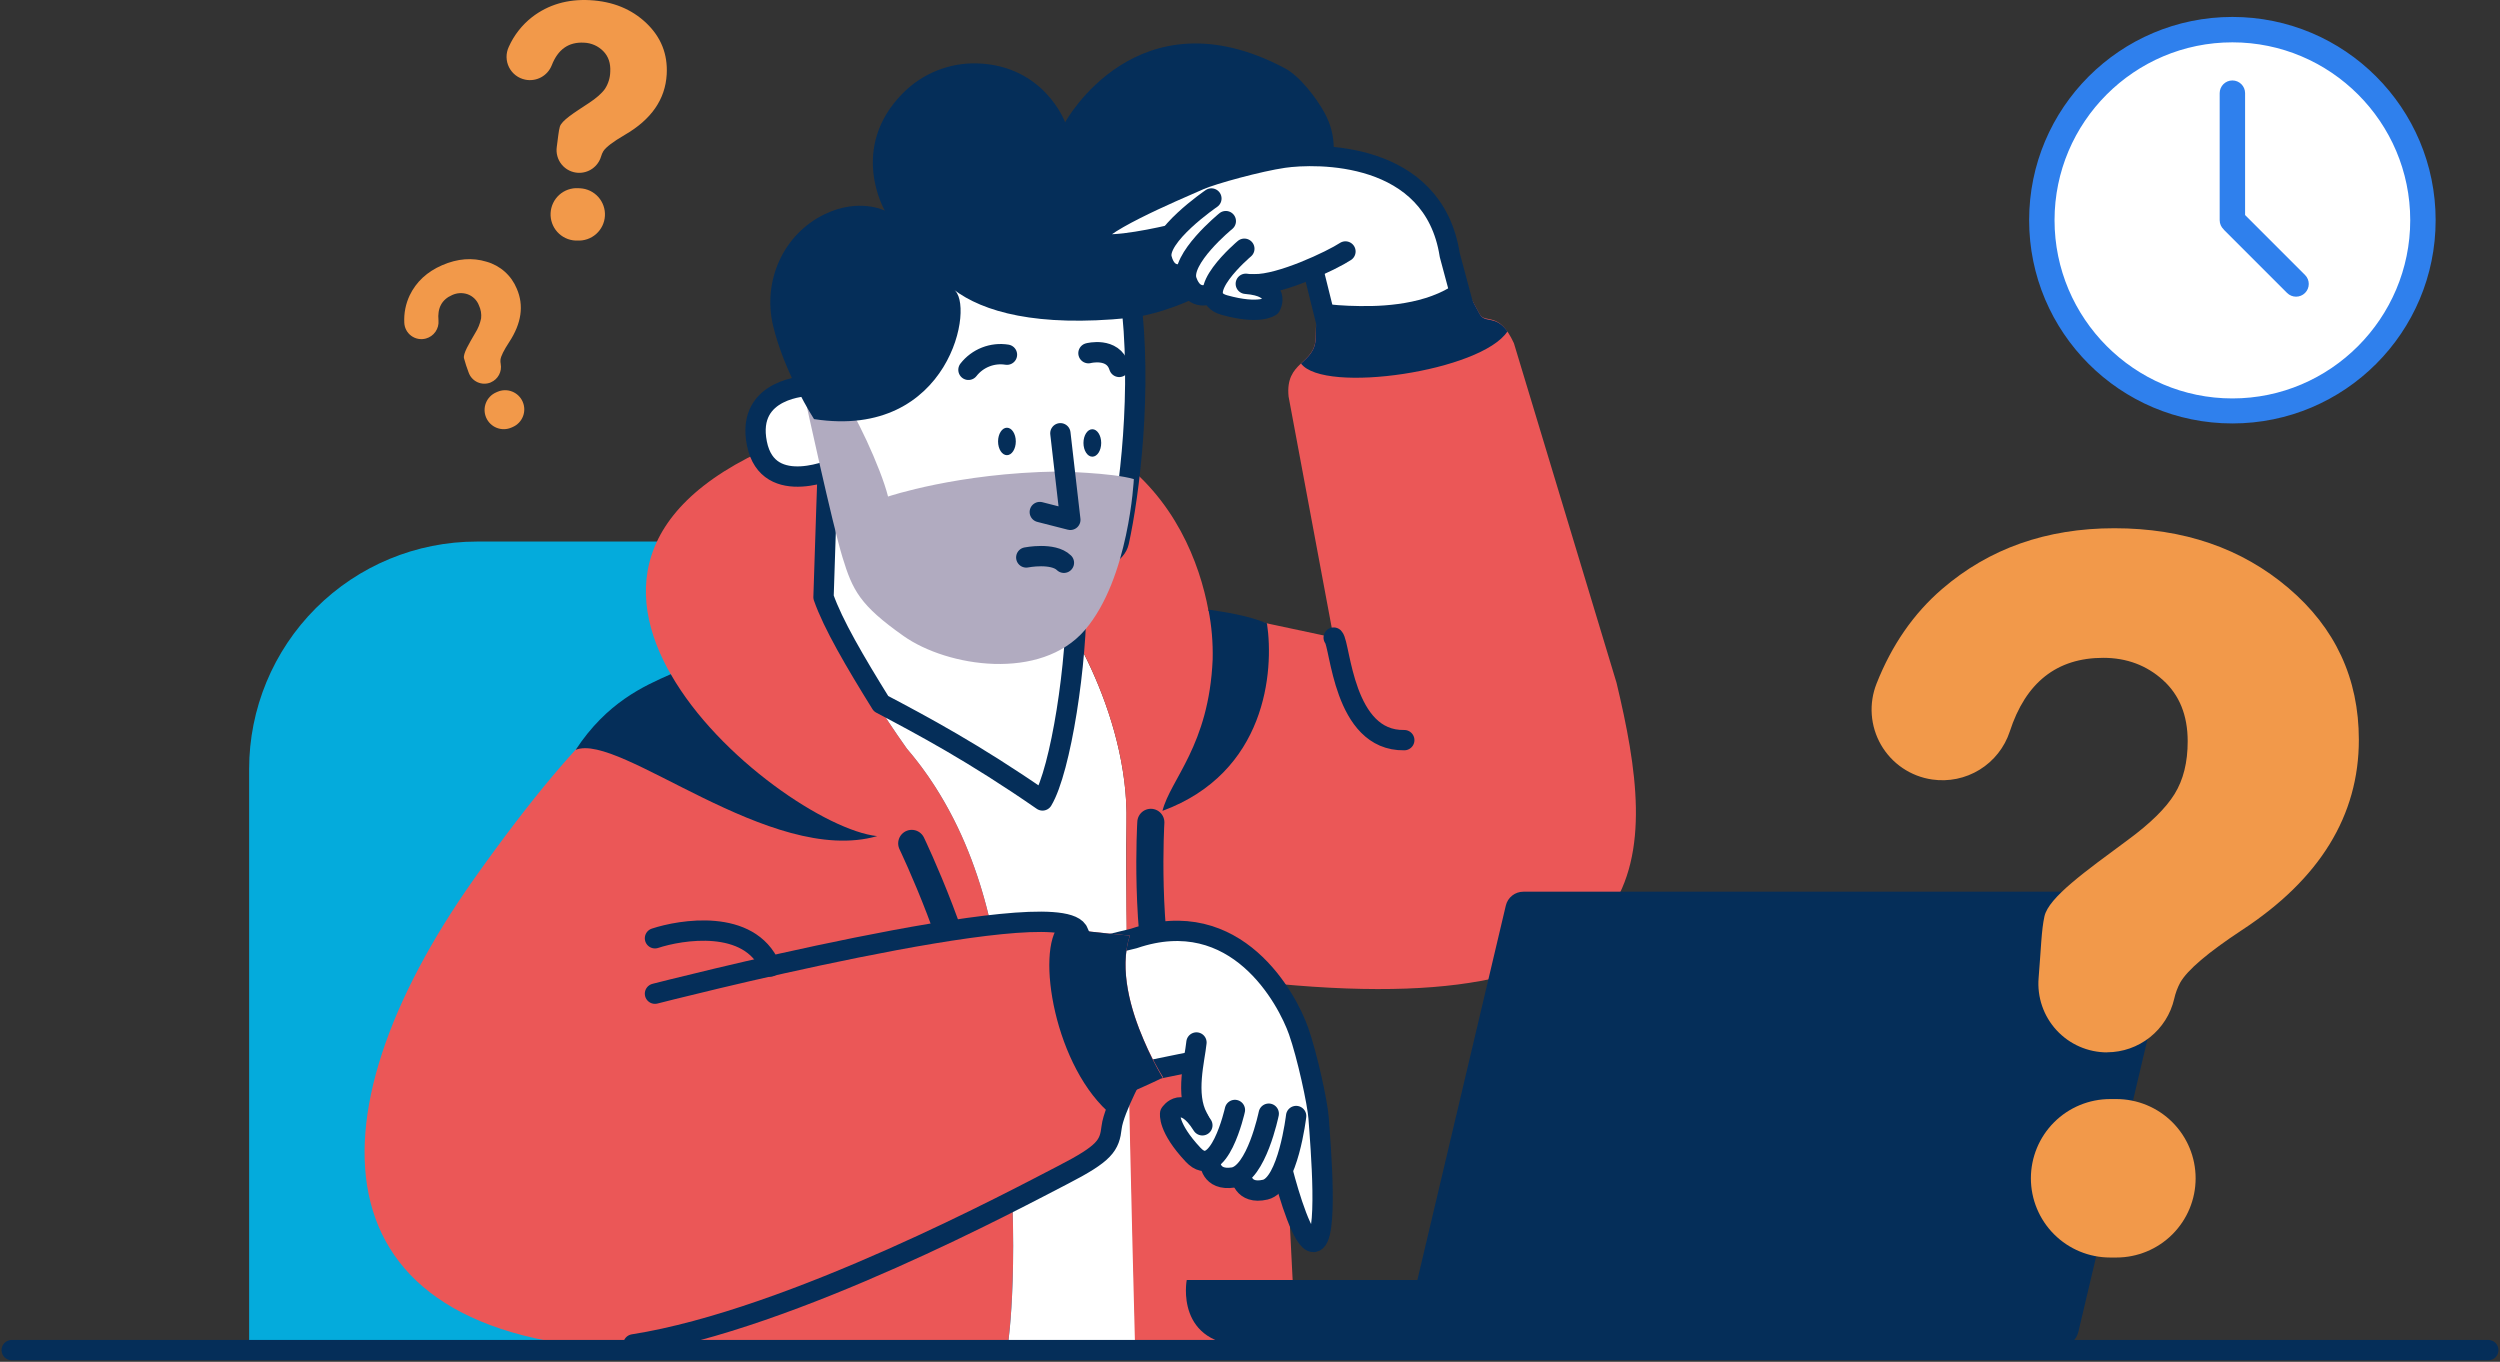<svg width="738" height="402" viewBox="0 0 738 402" fill="none" xmlns="http://www.w3.org/2000/svg">
<rect x="0" y="0" width="738" height="402" fill="#333333" stroke="none"/>
<g clip-path="url(#clip0_5840_12679)">
<path d="M140.729 159.87H315.96V398.638H73.54V227.04C73.545 209.224 80.626 192.139 93.226 179.543C105.826 166.946 122.913 159.87 140.729 159.87Z" fill="#04ABDC"/>
<path d="M335.282 397.507C335.282 397.507 331.901 271.848 332.553 242.971C333.292 210.079 312.999 178.178 305.903 172.362C299.676 167.26 253.249 171.579 241.897 172.724C245.278 183.868 252.572 199.713 267.673 220.996C270.758 224.596 273.584 228.408 276.131 232.406C288.691 252.067 298.14 281.196 296.744 324.251C301.507 371.031 297.546 396.976 297.546 396.976L335.282 397.507Z" fill="white"/>
<path d="M477.206 201.577L446.908 101.323C442.44 91.574 438.445 95.748 436.764 92.7C432.875 85.579 431.33 82.454 431.33 82.454C417.147 94.468 388.82 89.217 388.82 89.217C388.82 89.217 388.579 91.811 388.381 99.743C388.183 107.675 379.347 106.506 380.386 117.046L393.67 188.211L356.759 180.342C351.542 151.798 327.114 103.96 237.767 127.896C186.103 146.189 183.92 174.946 198.324 199.606C191.494 200.684 174.964 209.992 139.98 259.39C89.65 330.507 92.065 396.86 190.03 398.551C206.493 398.836 382.622 398.295 382.622 398.295L377.164 290.427C492.587 301.397 489.302 252.111 477.206 201.577ZM297.55 396.86C297.55 396.86 301.507 370.915 296.748 324.135C297.112 313.894 296.79 303.64 295.782 293.441C295.782 293.335 295.782 293.229 295.749 293.123C295.662 292.248 295.56 291.384 295.459 290.529C295.459 290.364 295.425 290.195 295.406 290.045C295.304 289.229 295.203 288.422 295.092 287.63C295.067 287.432 295.043 287.229 295.014 287.031C294.908 286.253 294.797 285.49 294.681 284.727C294.647 284.505 294.618 284.287 294.584 284.065C294.468 283.321 294.348 282.587 294.227 281.853L294.111 281.172C293.99 280.452 293.86 279.722 293.729 279.027C293.686 278.795 293.647 278.544 293.604 278.336C293.468 277.636 293.333 276.94 293.193 276.254C293.15 276.022 293.101 275.771 293.053 275.563C292.913 274.877 292.768 274.201 292.618 273.53C292.57 273.302 292.522 273.08 292.469 272.853C292.319 272.187 292.164 271.525 292.01 270.863L291.85 270.206C291.691 269.549 291.527 268.897 291.367 268.274L291.203 267.646C291.034 266.999 290.86 266.356 290.686 265.714C290.628 265.511 290.575 265.313 290.517 265.115C290.338 264.477 290.155 263.839 289.966 263.211C289.913 263.023 289.86 262.839 289.802 262.656L289.222 260.762C289.164 260.593 289.111 260.429 289.058 260.279C288.855 259.641 288.648 259.014 288.44 258.39C288.391 258.241 288.338 258.096 288.29 257.951C288.073 257.313 287.855 256.68 287.628 256.052L287.498 255.69C287.266 255.043 287.015 254.4 286.793 253.758L286.691 253.492C286.435 252.83 286.184 252.173 285.923 251.526C285.923 251.483 285.889 251.439 285.87 251.391C283.229 244.752 279.972 238.375 276.141 232.344C275.822 231.861 275.499 231.349 275.175 230.861L275.102 230.754C274.803 230.295 274.494 229.846 274.189 229.402L274.045 229.189C273.745 228.759 273.446 228.329 273.141 227.909L272.982 227.687C272.677 227.262 272.368 226.837 272.059 226.421L271.929 226.247C271.61 225.813 271.286 225.388 270.963 224.967L270.9 224.885C269.84 223.516 268.769 222.201 267.687 220.939C252.587 199.66 245.302 183.81 241.911 172.666C253.278 171.521 299.69 167.203 305.917 172.299C308.815 174.714 314.008 181.53 319.018 191.032C319.24 191.448 319.457 191.868 319.675 192.293V192.336C320.559 194.066 321.438 195.872 322.293 197.751V197.79C322.491 198.225 322.689 198.669 322.887 199.119L322.964 199.292C323.148 199.703 323.327 200.119 323.5 200.534L323.587 200.737C323.776 201.176 323.959 201.621 324.143 202.065C324.158 202.097 324.171 202.129 324.182 202.162C324.587 203.128 324.988 204.152 325.375 205.171C325.558 205.654 325.732 206.137 325.911 206.621L326.017 206.915C326.162 207.316 326.307 207.712 326.447 208.113L326.578 208.485C326.713 208.872 326.848 209.263 326.979 209.659C327.022 209.78 327.065 209.901 327.104 210.026C327.249 210.451 327.389 210.881 327.524 211.311C327.553 211.393 327.582 211.475 327.607 211.557C327.94 212.596 328.259 213.649 328.573 214.707L328.674 215.064C328.79 215.465 328.901 215.871 329.012 216.272L329.143 216.755L329.432 217.857L329.568 218.383C329.66 218.755 329.751 219.122 329.838 219.494C329.882 219.663 329.92 219.827 329.959 219.977C330.06 220.402 330.157 220.832 330.254 221.257C330.278 221.368 330.307 221.48 330.331 221.591C330.447 222.132 330.563 222.682 330.674 223.228C330.674 223.31 330.708 223.397 330.722 223.479C330.814 223.938 330.906 224.392 330.988 224.851C331.022 225.03 331.051 225.209 331.085 225.383C331.152 225.755 331.215 226.122 331.278 226.494L331.379 227.093C331.437 227.45 331.49 227.803 331.543 228.16C331.577 228.363 331.606 228.566 331.635 228.769C331.688 229.141 331.737 229.508 331.785 229.88C331.785 230.064 331.838 230.252 331.862 230.436C331.915 230.894 331.973 231.348 332.022 231.807C332.022 231.904 332.022 232.005 332.056 232.102C332.113 232.658 332.167 233.213 332.22 233.769C332.22 233.923 332.22 234.078 332.254 234.252C332.287 234.657 332.321 235.058 332.35 235.464C332.35 235.667 332.374 235.875 332.389 236.078L332.447 237.155L332.476 237.807C332.476 238.16 332.505 238.517 332.514 238.87V268.747C332.514 269.989 332.543 271.249 332.558 272.539V277.336C332.558 278.012 332.558 278.698 332.587 279.389V281.882C332.587 282.553 332.587 283.229 332.616 283.915V284.297L332.645 286.109V286.529C332.645 287.234 332.645 287.944 332.679 288.654V288.973C332.679 289.62 332.679 290.272 332.712 290.905V291.297C332.712 292.002 332.712 292.717 332.746 293.427V293.862C332.746 294.533 332.746 295.205 332.78 295.881V296.118C332.78 296.861 332.809 297.61 332.819 298.359V298.799C332.819 299.446 332.819 300.098 332.857 300.731V301.088L332.901 303.383V303.653C333.732 347.713 335.065 397.367 335.065 397.367L297.55 396.86Z" fill="#EB5757"/>
<path d="M374.009 184.018C368.184 181.603 361.807 180.758 356.721 179.937C357.679 184.788 358.1 189.731 357.977 194.675C356.88 220.127 345.528 230.001 343.156 239.373C373.758 228.069 376.145 198.225 374.009 184.018Z" fill="#052E59"/>
<path d="M198.006 199.022C190.093 202.52 179.166 207.302 169.935 221.359C182.871 216.046 227.386 255.85 258.939 246.822C244.283 245.247 212.401 224.185 198.006 199.022Z" fill="#052E59"/>
<path d="M269.141 248.971C269.141 248.971 285.169 282.331 287.367 305.006M339.727 242.754C339.727 242.754 337.794 275.457 343.963 297.374" stroke="#052E59" stroke-width="8" stroke-linecap="round" stroke-linejoin="round"/>
<path d="M393.704 188.216C395.704 190.278 396.477 218.827 414.543 218.489" stroke="#052E59" stroke-width="6" stroke-linecap="round" stroke-linejoin="round"/>
<path d="M364.894 310.763L329.534 318L327.37 282.248" fill="white"/>
<path d="M364.894 310.763L329.534 318L327.37 282.248" stroke="#052E59" stroke-width="6" stroke-linecap="round" stroke-linejoin="round"/>
<path d="M353.194 307.744C352.711 312.686 349.813 323.077 353.595 329.903C355.45 333.231 356.329 340.018 356.329 340.018L378.618 345.641C380.502 352.887 384.666 366.828 387.796 366.635C392.24 366.359 389.864 338.53 389.245 329.99C388.941 325.608 385.864 311.512 383.352 304.387C380.072 295.064 365.121 266.675 334.717 277.031L312.752 282.408" fill="white"/>
<path d="M353.194 307.744C352.711 312.686 349.813 323.077 353.595 329.903C355.45 333.231 356.329 340.018 356.329 340.018L378.618 345.641C380.502 352.887 384.666 366.828 387.796 366.635C392.24 366.359 389.864 338.53 389.245 329.99C388.941 325.608 385.864 311.512 383.352 304.387C380.072 295.064 365.121 266.675 334.717 277.031L312.752 282.408" stroke="#052E59" stroke-width="6" stroke-linecap="round" stroke-linejoin="round"/>
<path d="M382.622 329.448C382.622 329.448 380.251 349.631 373.507 351.186C366.764 352.742 366.334 347.051 366.334 347.051" fill="white"/>
<path d="M382.622 329.448C382.622 329.448 380.251 349.631 373.507 351.186C366.764 352.742 366.334 347.051 366.334 347.051" stroke="#052E59" stroke-width="6" stroke-linecap="round" stroke-linejoin="round"/>
<path d="M374.531 328.758C374.531 328.758 370.889 346.549 364.044 347.597C357.199 348.646 357.199 342.974 357.199 342.974" fill="white"/>
<path d="M374.531 328.758C374.531 328.758 370.889 346.549 364.044 347.597C357.199 348.646 357.199 342.974 357.199 342.974" stroke="#052E59" stroke-width="6" stroke-linecap="round" stroke-linejoin="round"/>
<path d="M364.546 327.661C364.546 327.661 359.817 348.988 352.223 340.901C344.63 332.815 345.431 328.694 345.431 328.694C345.431 328.694 349.083 322.835 354.938 332.192" fill="white"/>
<path d="M364.546 327.661C364.546 327.661 359.817 348.988 352.223 340.901C344.63 332.815 345.431 328.694 345.431 328.694C345.431 328.694 349.083 322.835 354.938 332.192" stroke="#052E59" stroke-width="6" stroke-linecap="round" stroke-linejoin="round"/>
<path d="M221.468 286.534C245.008 281.833 291.995 271.955 295.86 272.114C306.574 272.554 318.564 274.645 321.988 275.013C330.056 275.911 333.534 276.157 333.534 276.157C327.785 293.833 343.383 318.068 343.383 318.068C343.383 318.068 341.074 319.271 333.809 322.459C326.544 325.647 330.51 339.69 320.38 342.719C316.303 343.936 238.53 384.262 218.454 388.358" fill="#EB5757"/>
<path d="M328.447 329.371C311.371 315.517 305.579 280.626 312.796 272.988C313.086 270.573 318.631 274.655 321.974 275.027C330.041 275.925 333.519 276.172 333.519 276.172C330.249 286.229 333.891 298.393 337.635 307.044C339.241 310.867 341.1 314.579 343.2 318.155C342.557 318.478 339.963 319.758 333.795 322.464C330.239 324.043 329.486 326.71 328.447 329.371Z" fill="#052E59"/>
<path d="M193.349 276.979C200.889 274.481 221.193 271.022 227.385 285.321" stroke="#052E59" stroke-width="6" stroke-linecap="round" stroke-linejoin="round"/>
<path d="M193.349 293.336C193.349 293.336 310.516 263.241 318.09 274.728L335.881 314.508C335.881 314.508 328.78 327.382 328.152 332.768C327.524 338.154 326.273 340.41 313.685 346.883C301.096 353.356 234.105 389.441 186.963 396.861" stroke="#052E59" stroke-width="6" stroke-linecap="round" stroke-linejoin="round"/>
<path d="M317.733 174.956L264.939 177.314L260.751 156.445L244.365 138.186C244.365 138.186 243.641 159.049 243.104 176.275C245.906 184.289 252.394 195.337 260.079 207.727C272.243 214.152 287.445 222.219 307.748 236.291C313.129 227.354 318.071 195.438 317.733 174.956Z" fill="white" stroke="#052E59" stroke-width="6" stroke-linecap="round" stroke-linejoin="round"/>
<path d="M238.675 113.931C238.675 113.931 220.111 114.293 223.434 130.91C226.758 147.528 247.273 137.92 247.273 137.92L244.529 114.293L238.675 113.931Z" fill="white" stroke="#052E59" stroke-width="6" stroke-linecap="round" stroke-linejoin="round"/>
<path d="M291.57 61.552C296.463 61.146 329.998 59.035 333.664 87.009C337.331 114.984 333.374 145.861 330.283 159.952C327.191 174.043 262.997 167.526 259.364 166.266C255.732 165.005 251.403 160.754 251.403 160.754L242.573 117.809C242.573 117.809 239.003 65.919 291.57 61.552Z" fill="white" stroke="#052E59" stroke-width="6" stroke-linecap="round" stroke-linejoin="round"/>
<path d="M248.698 117.447C251.8 120.529 260.118 138.296 262.147 146.581C262.147 146.581 282.73 139.62 312.221 139.195C312.221 139.195 328.297 139.518 334.708 141.431C334.708 141.431 333.321 170.768 320.283 185.96C307.245 201.152 279.706 196.901 266.755 187.767C253.804 178.632 251.693 174.275 248.698 164.502C245.703 154.73 237.8 118.297 237.8 118.297L248.698 117.447Z" fill="#B1ABC0"/>
<path d="M302.956 164.56C302.956 164.56 310.854 162.991 314.066 166.13L302.956 164.56Z" fill="white"/>
<path d="M302.956 164.56C302.956 164.56 310.854 162.991 314.066 166.13" stroke="#052E59" stroke-width="6" stroke-linecap="round" stroke-linejoin="round"/>
<path d="M240.298 123.717C240.298 123.717 231.574 110.192 228.221 96.183C225.057 82.99 231.192 69.16 243.404 63.252C253.625 58.306 261.205 62.185 261.205 62.185C261.205 62.185 250.355 43.717 266.63 27.404C269.478 24.55 272.878 22.306 276.624 20.811C280.369 19.316 284.38 18.601 288.411 18.709C308.284 19.294 314.424 36.099 314.424 36.099C314.424 36.099 335.678 -2.99 379.318 20.158C383.719 22.492 388.675 28.998 391.047 33.375C405.457 59.944 357.977 91.371 333.258 93.859C306.12 96.589 290.227 92.091 281.489 85.454C287.981 89.367 280.662 129.968 240.298 123.717Z" fill="#052E59"/>
<path d="M313.023 127.9L315.96 153.459L306.946 151.155" stroke="#052E59" stroke-width="6" stroke-linecap="round" stroke-linejoin="round"/>
<path d="M322.457 134.814C323.903 134.814 325.075 132.999 325.075 130.761C325.075 128.523 323.903 126.708 322.457 126.708C321.011 126.708 319.839 128.523 319.839 130.761C319.839 132.999 321.011 134.814 322.457 134.814Z" fill="#052E59"/>
<path d="M297.246 134.368C298.692 134.368 299.864 132.554 299.864 130.316C299.864 128.077 298.692 126.263 297.246 126.263C295.8 126.263 294.628 128.077 294.628 130.316C294.628 132.554 295.8 134.368 297.246 134.368Z" fill="#052E59"/>
<path d="M285.889 109.172C287.211 107.479 288.963 106.171 290.962 105.385C292.961 104.599 295.135 104.364 297.256 104.704" stroke="#052E59" stroke-width="6" stroke-linecap="round" stroke-linejoin="round"/>
<path d="M321.312 104.26C321.312 104.26 328.558 102.376 330.389 108.312" stroke="#052E59" stroke-width="6" stroke-linecap="round" stroke-linejoin="round"/>
<path d="M385.68 71.696L393.839 104.54L429.707 93.932" fill="white"/>
<path d="M385.68 71.696L393.839 104.54L429.707 93.932" stroke="#052E59" stroke-width="6" stroke-linecap="round" stroke-linejoin="round"/>
<path d="M397.177 74.237C393.134 76.903 377.961 84.082 370.343 83.898C366.628 83.802 360.368 86.115 360.368 86.115L345.427 69.397C338.302 71.049 324.38 73.744 323.124 70.942C321.351 66.976 346.47 56.45 354.122 53.069C358.044 51.354 371.618 47.63 378.932 46.567C388.472 45.19 423.156 44.311 427.963 75.271L433.098 94.414L398.984 104.53" fill="white"/>
<path d="M397.177 74.237C393.134 76.903 377.961 84.082 370.343 83.898C366.628 83.802 360.368 86.115 360.368 86.115L345.427 69.397C338.302 71.049 324.38 73.744 323.124 70.942C321.351 66.976 346.47 56.45 354.122 53.069C358.044 51.354 371.618 47.63 378.932 46.567C388.472 45.19 423.156 44.311 427.963 75.271L433.098 94.414L398.984 104.53" stroke="#052E59" stroke-width="6" stroke-linecap="round" stroke-linejoin="round"/>
<path d="M357.605 58.596C357.605 58.596 341.239 69.779 342.934 76.324C344.63 82.87 349.75 80.672 349.75 80.672" fill="white"/>
<path d="M357.605 58.596C357.605 58.596 341.239 69.779 342.934 76.324C344.63 82.87 349.75 80.672 349.75 80.672" stroke="#052E59" stroke-width="6" stroke-linecap="round" stroke-linejoin="round"/>
<path d="M361.861 65.276C361.861 65.276 348.137 76.474 350.315 82.865C352.494 89.256 357.436 86.676 357.436 86.676" fill="white"/>
<path d="M361.861 65.276C361.861 65.276 348.137 76.474 350.315 82.865C352.494 89.256 357.436 86.676 357.436 86.676" stroke="#052E59" stroke-width="6" stroke-linecap="round" stroke-linejoin="round"/>
<path d="M367.329 73.426C367.329 73.426 351.04 87.159 361.46 90.062C371.879 92.966 375.082 90.415 375.082 90.415C375.082 90.415 378.492 84.618 367.759 83.778" fill="white"/>
<path d="M367.329 73.426C367.329 73.426 351.04 87.159 361.46 90.062C371.879 92.966 375.082 90.415 375.082 90.415C375.082 90.415 378.492 84.618 367.759 83.778" stroke="#052E59" stroke-width="6" stroke-linecap="round" stroke-linejoin="round"/>
<path d="M384.062 107.322C390.917 116.409 437.358 109.564 445 97.825C441.339 92.801 438.421 95.666 436.788 92.7C432.9 85.579 431.354 82.454 431.354 82.454C423.287 89.289 410.635 90.536 401.225 90.343C397.076 90.306 392.933 89.994 388.825 89.41C388.767 90.13 388.569 93.014 388.4 99.748C388.318 103.646 386.134 105.351 384.062 107.322Z" fill="#052E59"/>
<path d="M637.51 263.23H449.691C448.494 263.23 447.331 263.634 446.392 264.376C445.453 265.119 444.793 266.157 444.517 267.322L418.408 377.856H350.325C350.325 377.856 346.552 397.343 368.556 397.343H608.338C609.536 397.344 610.698 396.94 611.637 396.197C612.576 395.455 613.237 394.417 613.512 393.252L642.679 269.766C642.864 268.986 642.869 268.175 642.695 267.392C642.522 266.61 642.173 265.877 641.676 265.248C641.179 264.619 640.546 264.111 639.824 263.762C639.103 263.413 638.312 263.231 637.51 263.23Z" fill="#052E59"/>
<path d="M622.019 310.663C619.214 310.663 616.439 310.081 613.871 308.955C611.302 307.829 608.994 306.182 607.094 304.119C605.194 302.056 603.742 299.621 602.831 296.968C601.919 294.316 601.567 291.503 601.798 288.707C602.522 279.954 602.619 274.563 603.522 270.501C604.759 264.917 615.599 257.231 628.158 247.937C634.763 243.087 639.357 238.57 641.94 234.387C644.523 230.204 645.811 225.016 645.805 218.823C645.805 211.181 643.378 205.167 638.525 200.78C633.672 196.394 627.795 194.198 620.893 194.191C607.184 194.191 597.978 201.452 593.276 215.973C591.729 220.646 588.585 224.624 584.395 227.209C580.206 229.794 575.24 230.82 570.37 230.107C567.25 229.658 564.272 228.507 561.661 226.741C559.05 224.975 556.873 222.64 555.295 219.912C553.717 217.183 552.778 214.132 552.549 210.988C552.321 207.844 552.808 204.689 553.974 201.761C558.46 190.412 564.892 181.126 573.268 173.903C587.151 161.929 604.11 155.941 624.144 155.938C644.587 155.938 661.726 161.823 675.561 173.594C689.396 185.364 696.32 200.284 696.333 218.354C696.333 240.759 684.822 259.498 661.799 274.573C651.78 281.181 645.715 286.344 643.602 290.06C642.786 291.58 642.184 293.206 641.815 294.891C640.771 299.358 638.251 303.343 634.662 306.2C631.073 309.058 626.626 310.622 622.038 310.638L622.019 310.663ZM624.762 371.219H622.908C616.705 371.219 610.756 368.756 606.37 364.37C601.984 359.985 599.519 354.037 599.518 347.834C599.518 344.763 600.123 341.721 601.298 338.883C602.473 336.046 604.196 333.467 606.368 331.295C608.54 329.123 611.119 327.4 613.957 326.225C616.794 325.049 619.836 324.444 622.908 324.444H624.762C627.834 324.444 630.875 325.049 633.713 326.225C636.55 327.4 639.128 329.123 641.3 331.295C643.471 333.467 645.194 336.046 646.369 338.884C647.544 341.722 648.148 344.763 648.148 347.834C648.148 354.036 645.684 359.984 641.298 364.37C636.913 368.756 630.965 371.219 624.762 371.219ZM144.936 112.863C144.313 113.133 143.64 113.27 142.961 113.267C142.282 113.264 141.611 113.12 140.99 112.844C140.369 112.569 139.812 112.168 139.354 111.666C138.896 111.165 138.547 110.574 138.328 109.931C137.801 108.552 137.345 107.148 136.961 105.723C136.7 104.366 138.362 101.617 140.265 98.342C141.113 97.013 141.709 95.539 142.024 93.995C142.171 92.683 141.95 91.357 141.386 90.164C141.1 89.402 140.651 88.712 140.072 88.142C139.492 87.571 138.795 87.133 138.029 86.86C136.538 86.351 134.908 86.436 133.478 87.096C130.432 88.417 129.085 90.916 129.44 94.594C129.545 95.78 129.229 96.965 128.548 97.942C127.867 98.918 126.864 99.624 125.715 99.936C124.979 100.137 124.207 100.168 123.457 100.027C122.706 99.885 121.998 99.576 121.385 99.122C120.772 98.668 120.269 98.08 119.916 97.404C119.562 96.727 119.367 95.98 119.344 95.217C119.212 92.445 119.762 89.683 120.947 87.174C122.88 83.18 126.07 80.219 130.517 78.29C135.058 76.319 139.431 75.976 143.637 77.261C145.628 77.822 147.465 78.828 149.009 80.204C150.554 81.58 151.764 83.289 152.549 85.203C154.71 90.178 153.958 95.449 150.294 101.013C148.703 103.445 147.851 105.174 147.738 106.202C147.706 106.62 147.73 107.041 147.811 107.453C148.009 108.545 147.834 109.672 147.312 110.653C146.79 111.633 145.953 112.408 144.936 112.853V112.863ZM151.371 126.046L150.96 126.225C150.278 126.521 149.545 126.679 148.801 126.692C148.058 126.704 147.32 126.57 146.628 126.297C145.937 126.023 145.306 125.616 144.772 125.099C144.238 124.582 143.811 123.965 143.516 123.283C142.917 121.907 142.889 120.35 143.438 118.954C143.987 117.559 145.068 116.438 146.444 115.839L146.854 115.66C147.536 115.364 148.27 115.205 149.013 115.193C149.756 115.18 150.495 115.315 151.186 115.588C151.877 115.861 152.508 116.268 153.042 116.785C153.576 117.302 154.003 117.92 154.298 118.602C154.897 119.977 154.925 121.534 154.376 122.93C153.827 124.326 152.746 125.447 151.371 126.046ZM170.635 51.012C169.709 50.962 168.804 50.721 167.976 50.304C167.148 49.886 166.415 49.301 165.825 48.586C165.235 47.871 164.799 47.041 164.547 46.149C164.294 45.257 164.228 44.322 164.355 43.403C164.756 40.529 164.887 38.756 165.259 37.433C165.742 35.617 169.471 33.278 173.795 30.448C176.049 28.97 177.646 27.564 178.587 26.231C179.567 24.723 180.108 22.971 180.147 21.173C180.285 18.651 179.595 16.624 178.074 15.091C176.565 13.56 174.524 12.667 172.374 12.598C167.866 12.347 164.7 14.573 162.877 19.274C162.281 20.786 161.171 22.04 159.743 22.816C158.315 23.591 156.659 23.839 155.066 23.516C154.044 23.312 153.081 22.878 152.25 22.247C151.42 21.616 150.744 20.804 150.274 19.873C149.803 18.943 149.551 17.917 149.535 16.874C149.519 15.832 149.74 14.799 150.182 13.854C151.723 10.398 154.088 7.372 157.071 5.043C161.863 1.359 167.56 -0.306 174.162 0.049C180.899 0.422 186.441 2.676 190.789 6.811C195.136 10.947 197.144 15.991 196.812 21.946C196.403 29.33 192.265 35.294 184.398 39.838C180.978 41.838 178.884 43.429 178.118 44.611C177.823 45.102 177.595 45.63 177.442 46.181C177.016 47.634 176.112 48.901 174.877 49.778C173.642 50.654 172.148 51.089 170.635 51.012ZM170.437 71.01H169.824C167.78 70.896 165.865 69.975 164.499 68.45C163.133 66.925 162.428 64.92 162.539 62.876C162.591 61.86 162.843 60.865 163.28 59.947C163.717 59.029 164.331 58.206 165.087 57.526C165.843 56.846 166.725 56.321 167.684 55.983C168.643 55.644 169.659 55.498 170.674 55.553L171.287 55.586C172.303 55.643 173.298 55.9 174.215 56.342C175.131 56.784 175.951 57.403 176.628 58.163C177.305 58.922 177.825 59.808 178.159 60.77C178.492 61.731 178.633 62.749 178.572 63.764C178.447 65.802 177.522 67.707 175.998 69.064C174.474 70.422 172.475 71.121 170.437 71.01Z" fill="#F2994A"/>
<path d="M3.457 398.551H734.543" stroke="#052E59" stroke-width="6" stroke-linecap="round" stroke-linejoin="round"/>
<g clip-path="url(#clip1_5840_12679)">
<ellipse cx="659.5" cy="66.5" rx="53.5" ry="55.5" fill="white"/>
<path d="M659 5C625.863 5 599 31.863 599 65C599 98.139 625.863 125 659 125C692.139 125 719 98.139 719 65C719 31.863 692.139 5 659 5ZM659 117.618C630.052 117.618 606.5 93.948 606.5 65C606.5 36.052 630.052 12.5 659 12.5C687.948 12.5 711.5 36.052 711.5 65C711.5 93.948 687.948 117.618 659 117.618ZM662.75 63.477V27.5C662.75 25.43 661.07 23.75 659 23.75C656.93 23.75 655.25 25.43 655.25 27.5V65C655.25 66.061 655.694 67.016 656.405 67.696C656.467 67.769 656.518 67.848 656.585 67.918L675.146 86.48C676.61 87.943 678.984 87.943 680.448 86.48C681.913 85.016 681.913 82.64 680.448 81.176L662.75 63.477Z" fill="#2F80ED"/>
</g>
</g>
<defs>
<clipPath id="clip0_5840_12679">
<rect width="738" height="402" fill="white"/>
</clipPath>
<clipPath id="clip1_5840_12679">
<rect width="120" height="120" fill="white" transform="translate(599 5)"/>
</clipPath>
</defs>
</svg>
